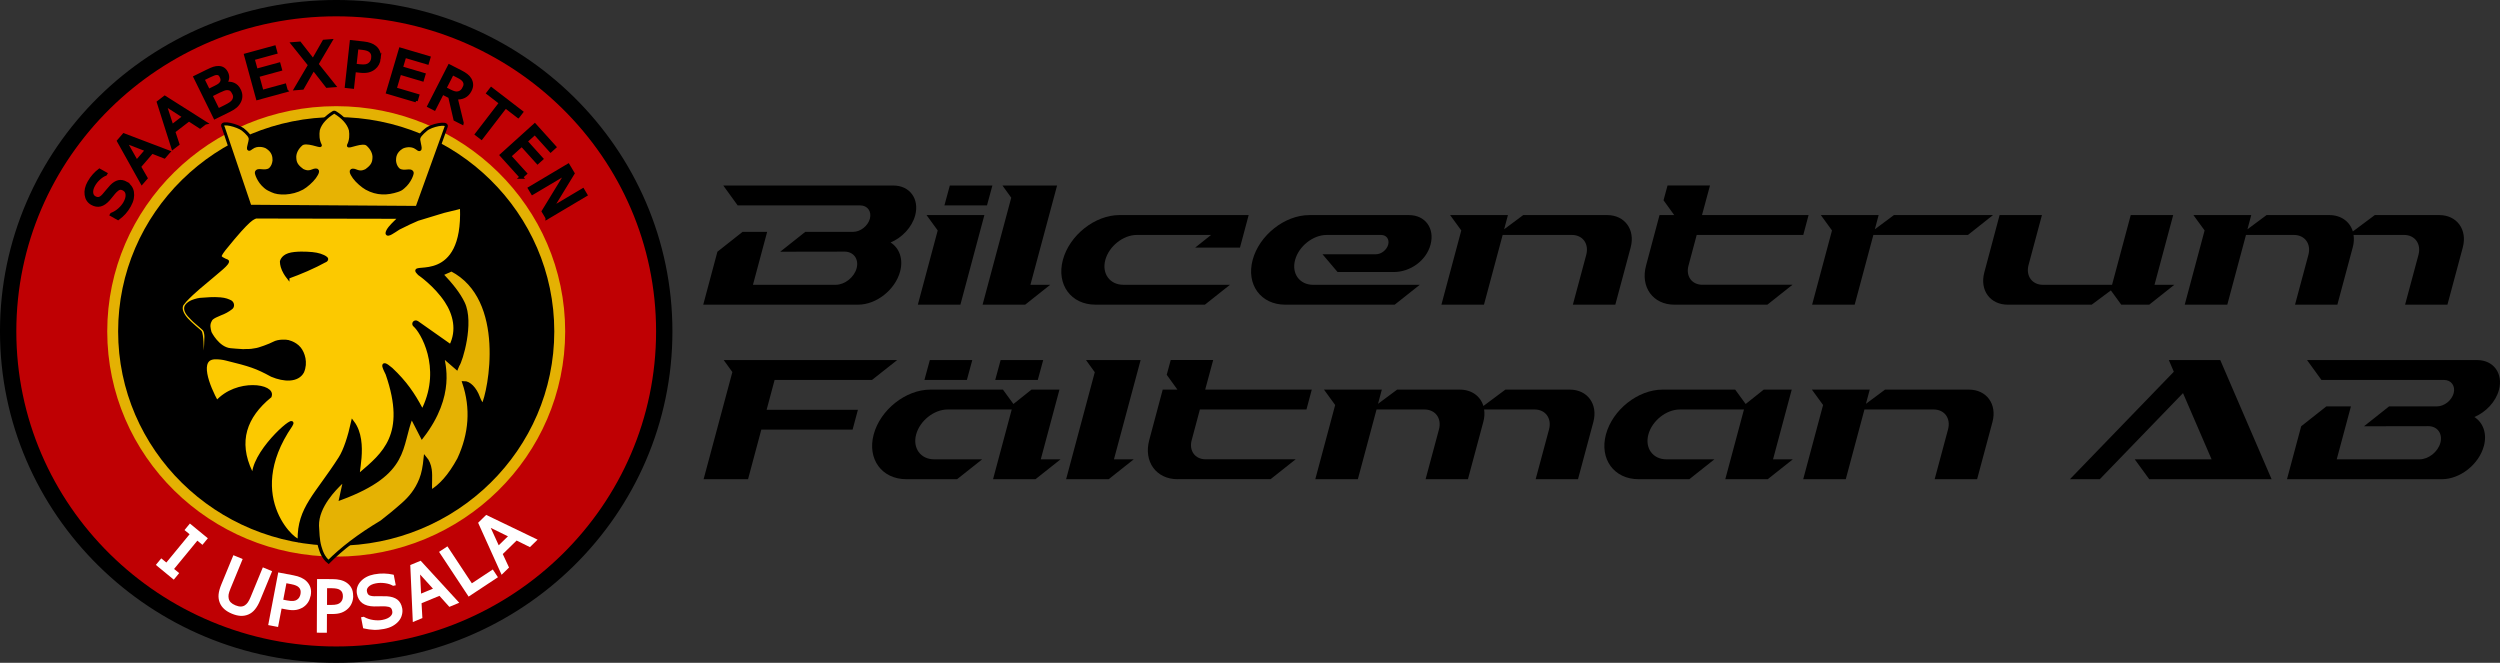 <svg xmlns="http://www.w3.org/2000/svg" id="svg1" viewBox="0 0 1180.08 312.87"><rect x="0" y="0" width="1180.08" height="312.87" fill="#333333" stroke="none"/><g id="g1"><ellipse id="path21651" cx="158.7" cy="156.43" rx="149.64" ry="150.62" style="fill: #bf0003; stroke: #bf0003; stroke-width: 9.47px;"></ellipse><ellipse id="path13630" cx="158.7" cy="156.43" rx="100.03" ry="98.42" style="stroke: #000; stroke-width: 7.19px;"></ellipse><ellipse id="ellipse10822" cx="158.7" cy="156.43" rx="105.51" ry="103.74" style="fill: none; stroke: #e4b103; stroke-width: 5.14px;"></ellipse><ellipse id="path10820" cx="158.7" cy="156.43" rx="154.85" ry="152.58" style="fill: none; stroke: #000; stroke-width: 7.71px;"></ellipse><g id="text1104"><path id="path629" d="M59.58,86.54c.72.4,1.33.97,1.85,1.7.52.72.85,1.53,1,2.4.16.96.14,1.96-.06,3.01-.19,1.04-.64,2.18-1.33,3.42-.75,1.33-1.54,2.46-2.39,3.39-.84.92-1.81,1.79-2.92,2.62l-3.07-1.73.1-.17c1.3-.5,2.5-1.24,3.61-2.23,1.11-.99,1.96-2.02,2.57-3.09.85-1.52,1.23-2.86,1.13-4.02-.09-1.17-.61-2.02-1.56-2.56-.82-.46-1.53-.6-2.15-.41-.61.18-1.25.62-1.93,1.31-.51.53-1.03,1.12-1.54,1.79-.51.66-1.08,1.35-1.7,2.06-1.27,1.44-2.54,2.32-3.82,2.65-1.28.31-2.6.09-3.94-.67-1.54-.87-2.44-2.23-2.69-4.09-.26-1.86.18-3.8,1.3-5.8.73-1.3,1.52-2.42,2.38-3.36.86-.94,1.7-1.73,2.53-2.36l2.9,1.63-.1.17c-.99.37-2,1.02-3.03,1.95-1.04.92-1.89,1.98-2.56,3.17-.74,1.31-1.06,2.52-.96,3.63.1,1.1.58,1.89,1.44,2.37.77.43,1.48.57,2.14.42.66-.15,1.39-.66,2.18-1.53.41-.46.97-1.14,1.69-2.02s1.35-1.61,1.9-2.19c1.13-1.17,2.26-1.89,3.39-2.17s2.35-.05,3.67.69h0Z" style="stroke: #000; stroke-miterlimit: 6.35; stroke-width: 1.59px;"></path><path id="path631" d="M79.51,71.72l-1.96,2.27-5.82-2.28-5.98,6.93,3.11,5.42-1.87,2.16-10.98-19.66,2.45-2.84,21.05,8ZM69.34,70.78l-10.29-3.98,5.43,9.61,4.86-5.63Z" style="stroke: #000; stroke-miterlimit: 6.35; stroke-width: 1.59px;"></path><path id="path633" d="M96.79,58.03l-2.37,1.83-5.24-3.4-7.25,5.59,1.96,5.94-2.26,1.74-6.82-21.46,2.97-2.29,19.02,12.05ZM87.01,55.08l-9.28-5.96,3.4,10.5,5.89-4.54Z" style="stroke: #000; stroke-miterlimit: 6.35; stroke-width: 1.59px;"></path><path id="path635" d="M112.91,42.52c.46.94.7,1.86.7,2.76,0,.9-.19,1.73-.56,2.49-.44.91-1.03,1.7-1.77,2.36-.73.66-1.76,1.31-3.08,1.96l-6.73,3.32-9.35-18.98,5.62-2.77c1.39-.68,2.45-1.14,3.19-1.38.74-.24,1.5-.35,2.29-.34.88.02,1.61.24,2.21.67.59.41,1.09,1.02,1.48,1.82.44.9.59,1.78.45,2.65-.15.85-.51,1.66-1.09,2.42l.05.1c1.41-.37,2.7-.3,3.87.2,1.16.49,2.07,1.4,2.72,2.72h0ZM104.45,36.06c-.23-.46-.49-.81-.8-1.05s-.68-.37-1.12-.4c-.51-.03-1.07.07-1.66.3-.6.22-1.32.54-2.16.95l-3.01,1.48,2.7,5.48,3.26-1.61c.79-.39,1.4-.74,1.83-1.04.43-.32.78-.7,1.05-1.15.27-.45.39-.92.36-1.4-.03-.49-.18-1.01-.45-1.57ZM110.33,43.92c-.38-.76-.79-1.32-1.24-1.65-.45-.34-1.06-.51-1.81-.53-.51-.01-1.08.1-1.69.33-.61.22-1.33.53-2.17.94l-3.96,1.95,3.48,7.06,3.34-1.65c1.1-.54,1.98-1.05,2.63-1.5.65-.47,1.12-.96,1.42-1.49.31-.57.47-1.12.49-1.65.01-.53-.15-1.14-.48-1.81h0Z" style="stroke: #000; stroke-miterlimit: 6.35; stroke-width: 1.59px;"></path><path id="path637" d="M135.05,42.73l-13.45,3.68-5.59-20.41,13.45-3.68.66,2.41-10.73,2.94,1.53,5.59,10.73-2.94.66,2.41-10.73,2.94,2.07,7.58,10.73-2.94.66,2.41Z" style="stroke: #000; stroke-miterlimit: 6.35; stroke-width: 1.59px;"></path><path id="path639" d="M156.02,19.3l-6.48,10.99,8.09,10.11-3.24.25-6.43-8.24-5.22,9.14-3.06.24,6.54-11.11-8-10,3.23-.25,6.35,8.13,5.15-9.02,3.07-.24Z" style="stroke: #000; stroke-miterlimit: 6.35; stroke-width: 1.59px;"></path><path id="path641" d="M178.94,27.6c-.1.93-.36,1.78-.78,2.55-.41.76-.93,1.39-1.58,1.91-.8.65-1.72,1.1-2.75,1.36-1.03.25-2.3.29-3.8.13l-2.8-.31-.86,7.84-2.8-.31,2.3-21.03,5.71.63c1.26.14,2.32.36,3.17.68.85.3,1.59.72,2.22,1.24.74.62,1.29,1.36,1.63,2.21.35.85.47,1.89.33,3.11h0ZM176.02,27.36c.08-.73.02-1.37-.17-1.93-.2-.56-.53-1.04-1.01-1.44-.42-.34-.92-.61-1.49-.79-.56-.19-1.28-.34-2.17-.44l-2.77-.3-.92,8.41,2.36.26c1.13.12,2.06.13,2.79,0,.73-.13,1.34-.39,1.83-.79.49-.4.86-.85,1.09-1.32.24-.48.4-1.03.47-1.65h0Z" style="stroke: #000; stroke-miterlimit: 6.35; stroke-width: 1.59px;"></path><path id="path643" d="M196.4,47.53l-13.37-3.96,6.01-20.29,13.37,3.96-.71,2.4-10.67-3.16-1.65,5.56,10.67,3.16-.71,2.4-10.67-3.16-2.23,7.54,10.67,3.16-.71,2.4Z" style="stroke: #000; stroke-miterlimit: 6.35; stroke-width: 1.59px;"></path><path id="path645" d="M218.09,58l-3.25-1.66-2.48-10.71-3.53-1.8-3.82,7.49-2.51-1.28,9.62-18.85,5.28,2.69c1.14.58,2.05,1.14,2.73,1.68.69.53,1.24,1.14,1.65,1.83.46.78.72,1.59.76,2.45.06.85-.17,1.77-.68,2.78-.69,1.36-1.62,2.32-2.77,2.89-1.15.56-2.44.77-3.88.62l2.88,11.86ZM219.14,41.46c.28-.54.42-1.07.44-1.58.03-.52-.1-1.03-.39-1.54-.24-.43-.58-.82-1.03-1.17-.45-.36-1.01-.71-1.68-1.05l-2.95-1.5-3.63,7.11,2.53,1.29c.79.4,1.52.69,2.18.86.66.16,1.3.15,1.91-.02.56-.16,1.05-.42,1.46-.79.42-.37.81-.91,1.18-1.62h0Z" style="stroke: #000; stroke-miterlimit: 6.35; stroke-width: 1.59px;"></path><path id="path647" d="M244.6,54.9l-5.99-4.61-11.37,14.79-2.23-1.72,11.37-14.79-5.99-4.61,1.52-1.98,14.22,10.93-1.52,1.98Z" style="stroke: #000; stroke-miterlimit: 6.35; stroke-width: 1.59px;"></path><path id="path649" d="M246.07,83.59l-9.34-10.35,15.71-14.18,9.34,10.35-1.86,1.68-7.45-8.26-4.3,3.88,7.45,8.26-1.86,1.68-7.45-8.26-5.83,5.26,7.45,8.26-1.86,1.68Z" style="stroke: #000; stroke-miterlimit: 6.35; stroke-width: 1.59px;"></path><path id="path651" d="M258.26,102.76l-1.78-2.99,11.15-18.29-16.28,9.67-1.34-2.26,18.19-10.81,2.23,3.75-10.18,16.69,14.86-8.82,1.34,2.26-18.19,10.81Z" style="stroke: #000; stroke-miterlimit: 6.35; stroke-width: 1.59px;"></path></g><path id="path590061-3" d="M190,120.62c-3.17,1.64,8.31,2.12,14.68-3.04,5.01-4.05,9.02-12.28,7.09-11.71-5.47.53-9.96,5.98-14.42,9.98-2.37,2.13-5.03,3.65-7.35,4.76Z" style="fill: none; stroke: #000; stroke-width: 1.01px;"></path><path id="path590063-3" d="M105.36,60.07l-.27-.71c-.43-2.07,6.96-.17,9.52,1.73,2.17,1.82,3.84,3.42,3.48,5-.26,2.19-2.07,5.96.79,3.63,2.58-1.9,6.01-.94,7.07-.27,3.2,1.98,3.45,4.55,3.42,6.35-.18,1.53-.64,2.79-1.61,3.82l-.49.43c-2.59,1.56-5.6-.54-6.25,1.3-.14.4.97,4.2,4.16,6.85,1.02.94,2.19,1.38,3.29,1.9,2.88,1.46,9.18,1.54,14.29-1.27,1.73-.97,4.37-3.25,5.76-5.16,1.42-1.98,2.24-3.86-.1-3.33-2.41.97-3.52,1.07-5.65.04-1.85-1.39-3.49-2.8-3.61-5.56-.31-2.57,1.14-5.03,3.03-6.68,2.28-2.1,9.52,1.39,9,.41-1.22-2.35-1.28-4.95-.95-7.2.97-3.6,4.06-6.34,6.99-8.18.31-.18.61-.39,1.25.09l-.03-.02c2.91,1.82,6,4.56,6.97,8.16.33,2.25.29,4.87-.93,7.22-.5,1.35,6.72-2.51,9-.41,1.89,1.66,3.34,4.11,3.03,6.68-.13,2.77-1.76,4.18-3.61,5.56-2.13,1.03-3.24.93-5.65-.04-2.34-.53-1.52,1.34-.1,3.33,1.38,1.92,4.06,4.19,5.79,5.16,5.1,2.81,9.92,2.59,14.72,1.01,1.08-.38,1.72-.63,2.73-1.56,3.18-2.65,4.3-6.45,4.16-6.85-.66-1.84-3.66.26-6.25-1.3l-.49-.43c-.97-1.04-1.43-2.3-1.61-3.82-.03-1.8.23-4.37,3.42-6.35,1.06-.67,4.49-1.62,7.03.28,2.82,2.33,1.26-1.5,1.01-3.68-.36-1.59,1.31-3.18,3.48-5.02,2.27-2.02,10.12-3.7,9.51-1.53l-13.8,38.27-78.88-.54-12.61-37.31" style="fill: #e7b303; stroke: #000; stroke-width: 1.45px;"></path><g id="g9195"><path id="path590068-8" d="M127.41,187.05c-11.56,9.5-15.98,21.21-8.97,35.84,0,0,1.17,1.59,1.31.36,1.36-11.94,21.28-28.42,17.56-22.49-24.03,34.99,3.97,57.21,3.96,54.11-.21-15.07,8.2-21.25,19.29-38.62,2.32-3.64,4.4-10.08,5.91-16.91,7.21,9.52.85,26.78,3.09,24.87l.4-.34c11.02-9.42,22.81-18.52,12.84-47.32-.35-1.02-4.35-7.61,1.87-2.29,6.6,6.18,10.48,11.96,13.89,18.4,0,0,.77,1.4,1.55.05,9.14-19.42-1.03-36.4-4.38-39.16-.9-.74.08-2.06,1.17-1.31,1.4.96,15.84,11.15,15.84,11.15,3.88-7.51,1.79-15.33-2.1-21.23-5.06-7.69-12.76-12.94-12.76-12.94l-.8-.9c-3.31-3.74,22.26,6.35,20.82-30.38-.03-.16-.04-.33-2.23.28l-6.3,1.53-12.24,3.73c-2.81,1.16-4.79,2.15-8.98,4.23-2.29,1.46-5.33,3.73-5.4,2.34.37-3.01,7.87-8.13,5.48-7.55l-67.51-.13c-1.37.78-2.49-.14-14.63,14.9,0,0-2.85,3.43-2.16,4.08l.69.64h0c2.69,1.63,2.9.93,2.69,1.63-.29.97-2.46,2.82-2.46,2.82l-1.45,1.25-3.02,2.56c-4.48,3.79-9.04,7.34-12.96,11.55-.48.51-1.07,1.3-1.51,1.84-.66,1.25-.76,3.08.97,5.63,1.39,2.06,4,4.29,7.56,7.32.42.32.76,3.21.81,4.6l.25,6.61v-1.15,1.47s.74,1.84,1.43-1.89l.2-3.65.13-3.54s.04-1.11-.29-2.34c-.33-1.23-.93-1.59-1.42-2.03-2.88-2.57-3.23-2.67-4.71-4.18l-1.57-1.66c-1.68-1.9-1.93-3.48-1.18-4.5.7-.95,1.71-1.55,2.76-1.99,1.75-.65,3.12-1,4.63-1.03,2.25-.14,4.98-.47,8.5-.17,2.36.19,3.67.77,4.81,1.33,1.09.68,1.26,2.28.18,2.95-1.47,1.15-3.13,2.03-4.99,2.72-4.06,1.62-4.45,2.42-4.83,3.27-1.01,1.82-.57,3.71-.05,5.62,0,0,3.67,7.5,9.57,8.1,1.55.2,3.26.24,6.06.46,2.03-.17,2.72.17,5.94-.47,1.5-.13,6.94-2.17,8.48-3.03,2.52-1.4,6.23-.91,6.23-.91-.02-.1,3.71.6,5.92,3.3,1.82,2.22,3.32,6.72,1.45,11.02-2.32,4.26-8.58,4.1-14.43,1.63-7.33-3.99-10.18-4.89-21.57-7.7-1.58-.39-3.21-.6-4.79-.6-9.52-.25-3.57,13.94.35,21.04,9.6-10.73,27.37-7.81,25.09-2.82h0Z" style="fill: #fcc900; stroke: #000; stroke-miterlimit: 4.39; stroke-width: 1.56px;"></path><path id="path590059-1" d="M135.9,130.88c5.93-2.14,11.92-4.65,18.03-8.01.56-.47.19-.91-.12-1.11-.34-.21-.63-.52-1.09-.68-2.11-1-4.37-1.38-7.51-1.52,0,0-5.79-.39-8.92.65s-3.45,3.32-3.45,3.32c0,0,0,1.76.91,3.78s2.15,3.58,2.15,3.58Z" style="stroke: #000; stroke-miterlimit: 4.39; stroke-width: 1.45px;"></path></g><path id="path590069-5" d="M216.08,172.43l-.53,1.27-6.68-5.78c.26,3.57,5.71,18.33-9.66,38.27l-4.94-9.61c-5.83,14.19-.99,26.62-33.39,38.68l1.96-8.95-2.12,1.79c-2.38,2.37-11.08,10.78-10.92,20.02.22,2.92.18,6.54,1.15,9.93.72,2.53,1.77,5.29,4.14,7.17,6.1-6.1,14.09-12.35,24.98-18.84,2.88-2.22,6.56-5.2,10.26-8.49,3.15-2.81,6.22-6.32,8.31-11.59,1.14-2.88,1.69-5.98,2.1-10.08,1.09,1.26,2,3.34,2.29,5.52.43,3.19-.08,7.07.21,10.43,4.46-2.63,8.92-7.28,13.37-15.48,5.56-11.97,6.38-24.07,2.37-36.04,2.45-.07,5.24,2.74,6.78,6.92.54,1.47,1.31,2.82,2.14,4,3.36-6.66,11.91-50.5-14.78-64.25l-4.72,2.13c4.85,5.15,8.1,9.22,10.21,13.57,4.52,9.3-1.04,27.53-2.53,29.4h0Z" style="fill: rgba(229, 178, 3, 1); stroke: #000; stroke-width: 1.56px;"></path><g id="text1514"><g id="path1835"><path id="path1854" d="M81.91,272.49l-7.23-5.95,1.54-1.87,2.4,1.97,11.99-14.58-2.4-1.97,1.54-1.87,7.23,5.95-1.54,1.87-2.4-1.97-11.99,14.58,2.4,1.97-1.54,1.87Z" style="fill: #fff;"></path><path id="path1856" d="M89.64,247.11l-2.54,3.1,2.4,1.97-10.98,13.35-2.4-1.97-2.55,3.1,8.46,6.96.51-.61,2.04-2.48-2.4-1.97,10.98-13.35,2.4,1.97,2.55-3.1-8.47-6.96ZM89.86,249.34l6.01,4.95-.53.64-2.4-1.98-13,15.81,2.4,1.98-.53.64-6.01-4.94.53-.65,2.4,1.98,13-15.81-2.4-1.97.53-.65Z" style="fill: #fff;"></path></g><g id="path1837"><path id="path1860" d="M122.02,283.17c-.66,1.59-1.4,2.91-2.25,3.95-.83,1.04-1.8,1.78-2.92,2.24-1.06.43-2.17.62-3.33.54-1.15-.07-2.4-.39-3.75-.94-1.37-.57-2.5-1.24-3.37-2.03-.87-.78-1.51-1.67-1.92-2.67-.46-1.13-.64-2.34-.52-3.63.13-1.28.53-2.75,1.21-4.41l5.41-13.13,2.92,1.2-5.47,13.27c-.49,1.19-.8,2.16-.92,2.91-.12.76-.1,1.49.05,2.21.17.82.56,1.54,1.16,2.17.61.63,1.44,1.16,2.48,1.59,1.05.43,2.01.64,2.88.63.87-.02,1.66-.26,2.37-.73.61-.4,1.15-.93,1.6-1.58.47-.66.92-1.52,1.36-2.59l5.5-13.35,2.92,1.2-5.41,13.13Z" style="fill: #fff;"></path><path id="path1862" d="M110.16,262.07l-5.71,13.86c-.7,1.71-1.13,3.25-1.27,4.64h0c-.13,1.41.07,2.75.58,4,.45,1.11,1.17,2.11,2.12,2.96.96.86,2.16,1.57,3.6,2.17,1.41.58,2.74.92,4,1,1.27.08,2.5-.12,3.67-.6,1.25-.51,2.34-1.35,3.24-2.48.9-1.12,1.69-2.5,2.36-4.14l5.71-13.86-4.39-1.81-5.8,14.08c-.43,1.03-.86,1.85-1.27,2.44h0c-.4.58-.86,1.03-1.38,1.38-.59.39-1.21.58-1.94.6-.73.01-1.59-.17-2.56-.58-.96-.4-1.69-.87-2.21-1.4h0c-.51-.53-.81-1.11-.95-1.78h0c-.13-.63-.15-1.26-.05-1.93.11-.65.4-1.58.87-2.73l5.77-14.01-4.39-1.81ZM111.02,264.14l1.45.6-5.16,12.54c-.5,1.22-.83,2.23-.97,3.08h0c-.13.86-.11,1.7.06,2.51.2.96.67,1.83,1.36,2.55h0c.71.73,1.63,1.32,2.75,1.78,1.12.46,2.18.71,3.19.69h.01c1.01-.02,1.96-.32,2.78-.86.7-.46,1.31-1.06,1.81-1.79.52-.73.99-1.64,1.45-2.74l5.2-12.61,1.45.6-5.1,12.39c-.63,1.54-1.35,2.79-2.13,3.76h0c-.76.95-1.62,1.6-2.6,2-.96.39-1.93.55-2.97.49-1.05-.07-2.21-.35-3.5-.88-1.31-.54-2.35-1.17-3.14-1.88-.79-.71-1.35-1.5-1.71-2.37h0c-.42-1.02-.57-2.09-.46-3.26h0c.12-1.17.5-2.57,1.16-4.18l5.1-12.39Z" style="fill: #fff;"></path></g><g id="path1839"><path id="path1866" d="M145.87,281.08c-.2,1.03-.56,1.96-1.1,2.78-.52.81-1.17,1.47-1.94,2-.96.65-2.02,1.07-3.19,1.27-1.17.19-2.59.12-4.26-.2l-3.1-.59-1.66,8.69-3.1-.59,4.44-23.3,6.32,1.2c1.4.27,2.56.61,3.48,1.04.93.41,1.72.94,2.37,1.59.77.76,1.32,1.63,1.63,2.61.32.98.35,2.15.09,3.5h0ZM142.64,280.54c.15-.8.15-1.53-.02-2.18-.17-.65-.5-1.22-1.01-1.7-.44-.42-.97-.76-1.59-1.02-.61-.27-1.4-.49-2.38-.68l-3.07-.58-1.77,9.31,2.61.5c1.25.24,2.29.32,3.11.25.83-.08,1.53-.32,2.12-.72.59-.41,1.03-.87,1.33-1.38.31-.51.54-1.11.67-1.8h0Z" style="fill: #fff;"></path><path id="path1868" d="M131.34,270.2l-4.74,24.86,4.66.89,1.66-8.69,2.32.44c1.73.33,3.23.41,4.53.2h.01c1.28-.22,2.46-.69,3.51-1.4.86-.58,1.58-1.33,2.15-2.22h0c.55-.85.91-1.82,1.13-2.86.02-.07.07-.13.08-.2.28-1.45.25-2.76-.12-3.9-.35-1.1-.97-2.09-1.82-2.93h0c-.73-.72-1.6-1.3-2.6-1.75-1-.46-2.22-.82-3.66-1.09l-7.11-1.35ZM132.6,272.06l5.54,1.05c1.35.26,2.46.59,3.3.98h0c.85.38,1.55.86,2.14,1.43.69.68,1.16,1.43,1.43,2.29h0c.27.82.31,1.85.07,3.12-.18.94-.5,1.76-.98,2.49h0c-.47.73-1.03,1.31-1.72,1.78-.86.59-1.81.96-2.88,1.14-1.04.17-2.38.12-3.98-.19l-3.88-.74-1.66,8.68-1.54-.29,4.14-21.74ZM133.93,273.45l-2.07,10.87,3.39.64c1.3.25,2.4.35,3.33.27h.01c.93-.09,1.78-.37,2.48-.85h0c.66-.47,1.2-1.01,1.57-1.64.37-.6.62-1.3.77-2.06l.33-1.75-.35.22c-.02-.33.06-.68-.02-.99-.2-.79-.63-1.5-1.22-2.07h0c-.52-.5-1.13-.89-1.83-1.18-.69-.3-1.53-.53-2.54-.73l-3.85-.73ZM135.2,275.31l2.28.44c.94.18,1.69.4,2.22.63h0s0,0,0,0c.54.23.98.51,1.34.86.41.39.66.82.79,1.33.13.51.15,1.12.02,1.83-.12.61-.31,1.12-.57,1.54h0v.02c-.24.4-.59.78-1.1,1.13-.46.31-1.02.51-1.73.58-.71.06-1.69-.01-2.9-.24l-1.84-.35,1.48-7.75Z" style="fill: #fff;"></path></g><g id="path1841"><path id="path1872" d="M165.94,281.38c0,1.05-.2,2.03-.57,2.93-.36.89-.88,1.66-1.54,2.32-.82.81-1.79,1.43-2.91,1.84-1.12.4-2.53.59-4.22.59h-3.15s-.04,8.83-.04,8.83h-3.15s.1-23.73.1-23.73l6.44.03c1.42,0,2.63.13,3.61.38.99.24,1.86.61,2.62,1.13.9.61,1.59,1.37,2.08,2.27.5.9.74,2.05.73,3.43h0ZM162.65,281.44c0-.82-.14-1.53-.42-2.14-.28-.61-.72-1.1-1.3-1.49-.51-.33-1.09-.57-1.75-.71-.65-.15-1.47-.23-2.47-.23h-3.12s-.04,9.47-.04,9.47h2.66c1.27.02,2.31-.09,3.11-.31.8-.23,1.45-.59,1.95-1.09.5-.51.85-1.04,1.06-1.6.21-.56.32-1.19.33-1.89h0Z" style="fill: #fff;"></path><path id="path1874" d="M149.66,273.34l-.11,25.31,4.74.02.04-8.84h2.36c1.76.02,3.25-.18,4.49-.63h.01c1.22-.45,2.29-1.12,3.19-2.02.74-.73,1.31-1.6,1.71-2.58.42-1,.63-2.09.63-3.23,0-.04-.03-.06-.03-.11,0-1.42-.24-2.67-.8-3.7h0c-.55-1.02-1.33-1.88-2.33-2.55-.85-.57-1.81-.98-2.88-1.24h0c-1.07-.27-2.33-.4-3.8-.41l-7.23-.03ZM151.24,274.94l5.64.03c1.38,0,2.53.13,3.43.36h0c.91.22,1.69.56,2.37,1.01.8.54,1.4,1.2,1.82,1.99h0s0,0,0,0c.41.75.64,1.76.64,3.05,0,.96-.18,1.83-.51,2.63-.33.8-.78,1.48-1.36,2.06-.74.73-1.6,1.28-2.61,1.65-1,.36-2.32.55-3.95.54l-3.95-.02-.04,8.84h-1.57s.09-22.14.09-22.14ZM152.8,276.06l-.05,11.07,3.45.02c1.32,0,2.42-.1,3.32-.35h.01c.9-.27,1.68-.69,2.29-1.29h0c.56-.58.98-1.21,1.23-1.89.25-.66.38-1.39.38-2.17,0-.04-.02-.07-.02-.11-.01-.87-.15-1.67-.48-2.37-.35-.74-.89-1.35-1.58-1.81h0c-.6-.39-1.28-.66-2.02-.82-.73-.17-1.6-.25-2.63-.25l-3.92-.02ZM154.38,277.66h2.33c.96.02,1.73.09,2.29.22h0s.01,0,.01,0c.57.12,1.06.32,1.48.6.47.31.8.68,1.02,1.16.23.48.35,1.07.35,1.8h0c0,.62-.1,1.16-.27,1.62h0c-.16.45-.44.89-.87,1.32,0,0,0,0,0,0,0,0,0,0,0,0-.39.39-.91.68-1.6.88-.69.19-1.66.3-2.89.29h-1.87s.03-7.9.03-7.9Z" style="fill: #fff;"></path></g><g id="path1843"><path id="path1878" d="M189.08,287.24c.17.91.13,1.85-.13,2.81-.25.97-.69,1.83-1.34,2.59-.71.83-1.58,1.54-2.63,2.12-1.03.59-2.33,1.03-3.9,1.33-1.68.32-3.22.45-4.63.4-1.4-.06-2.85-.26-4.35-.61l-.74-3.88.22-.04c1.37.76,2.87,1.25,4.52,1.49,1.65.24,3.15.23,4.5-.03,1.92-.37,3.34-1.01,4.27-1.93.94-.93,1.29-1.99,1.06-3.19-.2-1.03-.6-1.75-1.2-2.14-.59-.39-1.43-.63-2.52-.7-.82-.06-1.71-.07-2.65-.03-.93.04-1.93.05-2.99.04-2.15-.04-3.83-.5-5.03-1.36-1.19-.87-1.95-2.16-2.28-3.86-.37-1.95.15-3.7,1.56-5.26,1.41-1.57,3.38-2.59,5.92-3.08,1.64-.31,3.17-.44,4.6-.39,1.43.05,2.71.21,3.85.46l.7,3.66-.22.04c-1.03-.58-2.32-.98-3.86-1.19-1.54-.23-3.06-.19-4.57.1-1.66.32-2.93.92-3.81,1.8-.87.88-1.2,1.86-.99,2.95.19.97.58,1.68,1.19,2.14.61.46,1.57.71,2.89.76.7.02,1.68.01,2.95-.01,1.27-.03,2.35-.01,3.25.04,1.82.13,3.26.57,4.31,1.33,1.05.76,1.74,1.98,2.06,3.65h0Z" style="fill: #fff;"></path><path id="path1880" d="M181.37,270.72c-1.5-.05-3.09.08-4.78.4-2.66.51-4.81,1.62-6.35,3.33-1.55,1.7-2.17,3.77-1.75,5.94.35,1.85,1.22,3.36,2.59,4.36h0c1.38.99,3.23,1.47,5.48,1.51h0c1.07.01,2.09,0,3.04-.04.92-.04,1.77-.03,2.56.03h0c1,.07,1.7.29,2.13.57h0s0,0,0,0c.37.24.69.72.86,1.62.18.97-.05,1.69-.84,2.47h0c-.77.77-2.04,1.37-3.86,1.72-1.25.24-2.67.25-4.24.03-1.56-.22-2.97-.69-4.25-1.39l-.25-.14-1.28.25.99,5.17.5.12c1.55.36,3.05.57,4.5.63,1.48.06,3.08-.08,4.81-.41,1.63-.31,3.01-.77,4.14-1.42,1.12-.63,2.07-1.39,2.84-2.3h0s0,0,0,0c.72-.85,1.22-1.82,1.5-2.9.29-1.07.34-2.14.14-3.17-.35-1.81-1.13-3.24-2.37-4.14-1.21-.88-2.8-1.35-4.72-1.49h-.01c-.93-.06-2.03-.07-3.32-.05-1.26.03-2.23.03-2.9.02-1.23-.05-2.05-.3-2.44-.6-.42-.32-.72-.82-.88-1.66-.16-.84.05-1.5.78-2.24.74-.74,1.84-1.28,3.39-1.58,1.43-.27,2.86-.3,4.31-.09h0c1.47.2,2.66.58,3.58,1.1l.26.15,1.28-.25-.95-4.95-.51-.12c-1.2-.27-2.53-.43-3.99-.48h0ZM189.86,287.09l.02.17v-.09l-.02-.08ZM181.31,272.31c1.2.04,2.24.2,3.21.39l.37,1.93c-.91-.37-1.81-.76-2.97-.92h-.01c-1.62-.24-3.23-.2-4.83.1-1.77.34-3.2.99-4.22,2.02h0c-1.01,1.02-1.46,2.33-1.21,3.66.21,1.1.7,2.03,1.49,2.62.82.62,1.93.87,3.33.92h.01c.72.02,1.71.02,2.99-.01,1.25-.03,2.31-.01,3.18.04,1.72.12,3.01.54,3.9,1.18.86.62,1.45,1.62,1.74,3.15.15.79.12,1.6-.11,2.46h0c-.22.86-.6,1.61-1.17,2.28-.64.75-1.44,1.39-2.41,1.94h0c-.93.53-2.15.96-3.65,1.24-1.63.31-3.11.43-4.45.38-1.18-.05-2.43-.25-3.71-.52l-.41-2.14c1.15.5,2.31,1.01,3.62,1.19,1.72.25,3.3.24,4.76-.04,2.02-.39,3.6-1.07,4.68-2.15,1.08-1.07,1.55-2.47,1.28-3.9-.22-1.16-.71-2.1-1.55-2.65,0,0,0,0,0,0-.76-.5-1.73-.75-2.89-.83h0c-.86-.06-1.77-.07-2.73-.03-.92.04-1.9.05-2.95.04-2.05-.04-3.56-.47-4.58-1.21-1.02-.75-1.67-1.82-1.96-3.37-.33-1.73.09-3.17,1.36-4.58,1.28-1.42,3.07-2.37,5.48-2.83,1.59-.3,3.06-.43,4.42-.38h0Z" style="fill: #fff;"></path></g><g id="path1845"><path id="path1884" d="M215.44,284.23l-3.1,1.29-4.68-5.21-9.48,3.93.39,7-2.96,1.23-1.12-25.22,3.88-1.61,17.07,18.6ZM205.71,278.18l-8.31-9.16.61,12.36,7.7-3.19Z" style="fill: #fff;"></path><path id="path1886" d="M198.57,264.68l-4.91,2.04,1.2,26.91,4.52-1.88-.39-7,8.44-3.5,4.68,5.21,4.67-1.94-.77-.84-17.45-19.01ZM198.16,266.58l15.93,17.35-1.54.64-4.69-5.21-10.51,4.37.39,7-1.39.58-1.05-23.53,1.23-.51.75,15.28,9.78-4.06-.76-.83-9.51-10.5,1.37-.57ZM198.31,271.19l6.06,6.68-5.61,2.33-.45-9.01Z" style="fill: #fff;"></path></g><g id="path1847"><path id="path1890" d="M233.95,272.25l-12.52,8.27-13.08-19.79,2.63-1.74,11.53,17.45,9.89-6.54,1.55,2.34Z" style="fill: #fff;"></path><path id="path1892" d="M211.21,257.89l-3.96,2.61,13.95,21.12,13.84-9.15-.44-.66-1.98-3-9.89,6.53-11.53-17.45ZM210.76,260.09l11.54,17.45,9.89-6.53.67,1.01-11.19,7.4-12.2-18.47,1.3-.86Z" style="fill: #fff;"></path></g><g id="path1849"><path id="path1896" d="M252.4,254.95l-2.41,2.35-6.28-3.11-7.34,7.17,2.95,6.36-2.29,2.24-10.39-23.01,3.01-2.94,22.75,10.95ZM241.13,252.93l-11.11-5.43,5.15,11.25,5.96-5.82Z" style="fill: #fff;"></path><path id="path1898" d="M229.5,243.05l-3.81,3.71,11.08,24.55,3.51-3.42-2.96-6.36,6.54-6.38,6.28,3.11,3.62-3.53-1.02-.49-23.25-11.19ZM229.81,244.96l21.23,10.22-1.19,1.16-6.28-3.11-8.15,7.95,2.95,6.36-1.08,1.05-9.69-21.47.95-.93,6.36,13.91,7.58-7.39-1.01-.5-12.73-6.22,1.06-1.04ZM231.66,249.19l8.11,3.96-4.36,4.25-3.75-8.21Z" style="fill: #fff;"></path></g></g><g id="text5561" style="isolation: isolate;"><g style="isolation: isolate;"><path d="M424.88,128.16c-2.31,8.63-11.22,15.65-19.8,15.65h-73.13l6.69-24.99,11.88-9.38h11.6l-6.7,24.99h39.04c4.29,0,8.72-3.49,9.9-7.83,1.13-4.29-1.41-7.83-5.71-7.83-10.14,0-20.23.05-30.36.05l11.83-9.38h22.58c3.44,0,6.98-2.78,7.92-6.22.9-3.44-1.13-6.27-4.57-6.27h-57.85l-6.79-9.38h80.3c7.73,0,12.35,6.32,10.28,14.1-1.51,5.61-6.18,10.51-11.6,12.78,4.15,2.64,6.08,7.83,4.48,13.72Z"></path><path d="M464.66,101.52l-11.32,42.29h-20.09l9.38-35.03-5.28-7.26h27.3ZM445.8,96.95l2.55-9.38h20.09l-2.55,9.38h-20.09Z"></path><path d="M483.9,143.82h-20.09l13.53-50.5-4.15-5.75h25.79l-12.59,46.87h9.34l-11.83,9.38Z"></path><path d="M564.14,116.89l7.54-5.99h-35.08c-6.41,0-13.11,5.33-14.85,11.79-1.74,6.46,2.12,11.74,8.53,11.74h50.31l-11.83,9.38h-51.68c-11.55,0-18.48-9.52-15.37-21.12,3.11-11.65,15.14-21.17,26.69-21.17h61.01l-4.1,15.37h-21.17Z"></path><path d="M675.26,115.48c-2.03,7.64-9.67,12.92-17.3,12.92h-26.59c-4.71-5.61-2.36-2.83-7.12-8.39h25.27c2.5,0,5.09-2.07,5.75-4.53.66-2.5-.8-4.57-3.3-4.57h-25.79c-6.41,0-13.11,5.33-14.85,11.79-1.75,6.46,2.12,11.74,8.53,11.74h50.31l-11.83,9.38h-51.63c-11.6,0-18.53-9.52-15.42-21.12,3.11-11.65,15.13-21.17,26.73-21.17h47.1c7.64,0,12.21,6.27,10.14,13.96Z"></path><path d="M758.61,101.52c8.35,0,13.34,6.88,11.13,15.23l-7.26,27.06h-20.04l6.32-23.53c1.37-5.19-1.65-9.38-6.79-9.38h-32.67l-8.82,32.91h-20.09l9.38-35.03-5.28-7.26h27.3l-1.79,6.7,9.01-6.7h39.61Z"></path><path d="M790.37,143.82c-10.09,0-16.12-8.3-13.39-18.44l6.37-23.86h6.93l-5.04-6.98,1.89-6.98h20.04l-3.77,13.96h50.31l-2.5,9.38h-50.31l-3.87,14.47c-1.37,5,1.6,9.05,6.55,9.05h42.53l-11.83,9.38h-43.9Z"></path><path d="M940.77,101.52l-11.83,9.38h-44.65l-8.82,32.91h-20.09l9.38-35.03-5.28-7.26h27.3l-1.79,6.7,9.01-6.7h46.77Z"></path><path d="M1014.5,143.82h-13.2l-4.9-6.74-9.05,6.74h-39.61c-8.35,0-13.34-6.84-11.08-15.23l7.21-27.06h19.99l-6.32,23.57c-1.37,5.14,1.7,9.34,6.79,9.34h32.63l8.82-32.91h20.04l-8.82,32.91h9.34l-11.83,9.38Z"></path><path d="M1060.88,108.22l9.01-6.7h29.56c5.66,0,9.76,3.11,11.17,7.73l10.37-7.73h30.41c8.35,0,13.34,6.88,11.13,15.23l-7.26,27.06h-19.99l6.32-23.53c1.37-5.19-1.7-9.38-6.79-9.38h-23.86c.28,1.84.19,3.77-.38,5.85l-7.26,27.06h-19.99l6.32-23.53c1.37-5.19-1.7-9.38-6.84-9.38h-22.63l-8.82,32.91h-20.09l9.38-35.03-5.28-7.26h27.3l-1.79,6.7Z"></path></g></g><g id="text5569" style="isolation: isolate;"><g style="isolation: isolate;"><path d="M411.61,179.34h-45.97l-3.77,14.1h43.09l-2.5,9.34h-43.09l-6.27,23.43h-20.98l13.58-50.59-4.1-5.66h81.9l-11.88,9.38Z"></path><path d="M486.9,183.91h13.2l-8.82,32.91h9.34l-11.83,9.38h-20.04l8.82-32.91h-30.27c-6.41,0-13.11,5.33-14.85,11.79-1.74,6.46,2.12,11.74,8.53,11.74h22.63l-11.83,9.38h-23.95c-11.6,0-18.53-9.52-15.42-21.12,3.11-11.65,15.14-21.17,26.73-21.17h34.28l4.95,6.79,8.53-6.79ZM436.36,179.34l2.55-9.38h20.04l-2.55,9.38h-20.04ZM469.78,179.34l2.55-9.38h20.09l-2.55,9.38h-20.09Z"></path><path d="M523.33,226.2h-20.09l13.53-50.5-4.15-5.75h25.79l-12.59,46.87h9.34l-11.83,9.38Z"></path><path d="M555.86,226.2c-10.09,0-16.12-8.3-13.39-18.44l6.37-23.86h6.93l-5.04-6.98,1.89-6.98h20.04l-3.77,13.96h50.31l-2.5,9.38h-50.31l-3.87,14.47c-1.37,5,1.6,9.05,6.55,9.05h42.53l-11.83,9.38h-43.9Z"></path><path d="M650.48,190.61l9.01-6.7h29.56c5.66,0,9.76,3.11,11.17,7.73l10.37-7.73h30.41c8.35,0,13.34,6.88,11.13,15.23l-7.26,27.06h-19.99l6.32-23.53c1.37-5.19-1.7-9.38-6.79-9.38h-23.86c.28,1.84.19,3.77-.38,5.85l-7.26,27.06h-19.99l6.32-23.53c1.37-5.19-1.7-9.38-6.84-9.38h-22.63l-8.82,32.91h-20.09l9.38-35.03-5.28-7.26h27.3l-1.79,6.7Z"></path><path d="M832.55,183.91h13.2l-8.82,32.91h9.33l-11.83,9.38h-20.04l8.82-32.91h-30.27c-6.41,0-13.11,5.33-14.85,11.79-1.75,6.46,2.12,11.74,8.53,11.74h22.63l-11.83,9.38h-23.95c-11.6,0-18.53-9.52-15.42-21.12,3.11-11.65,15.14-21.17,26.73-21.17h34.28l4.95,6.79,8.53-6.79Z"></path><path d="M929.39,183.91c8.35,0,13.34,6.88,11.13,15.23l-7.26,27.06h-20.04l6.32-23.53c1.37-5.19-1.65-9.38-6.79-9.38h-32.67l-8.82,32.91h-20.09l9.38-35.03-5.28-7.26h27.3l-1.79,6.7,9.01-6.7h39.61Z"></path><path d="M1043.94,216.82l-13.49-31.26-39.28,40.64h-14.1l49.04-50.73-2.36-5.52h24.28l24.24,56.25h-57.76l-6.84-9.38h36.26Z"></path><path d="M1172.46,210.55c-2.31,8.63-11.22,15.65-19.8,15.65h-73.13l6.7-24.99,11.88-9.38h11.6l-6.7,24.99h39.04c4.29,0,8.72-3.49,9.9-7.83,1.13-4.29-1.41-7.83-5.71-7.83-10.14,0-20.23.05-30.36.05l11.83-9.38h22.58c3.44,0,6.98-2.78,7.92-6.22.9-3.44-1.13-6.27-4.57-6.27h-57.85l-6.79-9.38h80.3c7.73,0,12.35,6.32,10.28,14.1-1.51,5.61-6.18,10.51-11.6,12.78,4.15,2.64,6.08,7.83,4.48,13.72Z"></path></g></g></g></svg>
